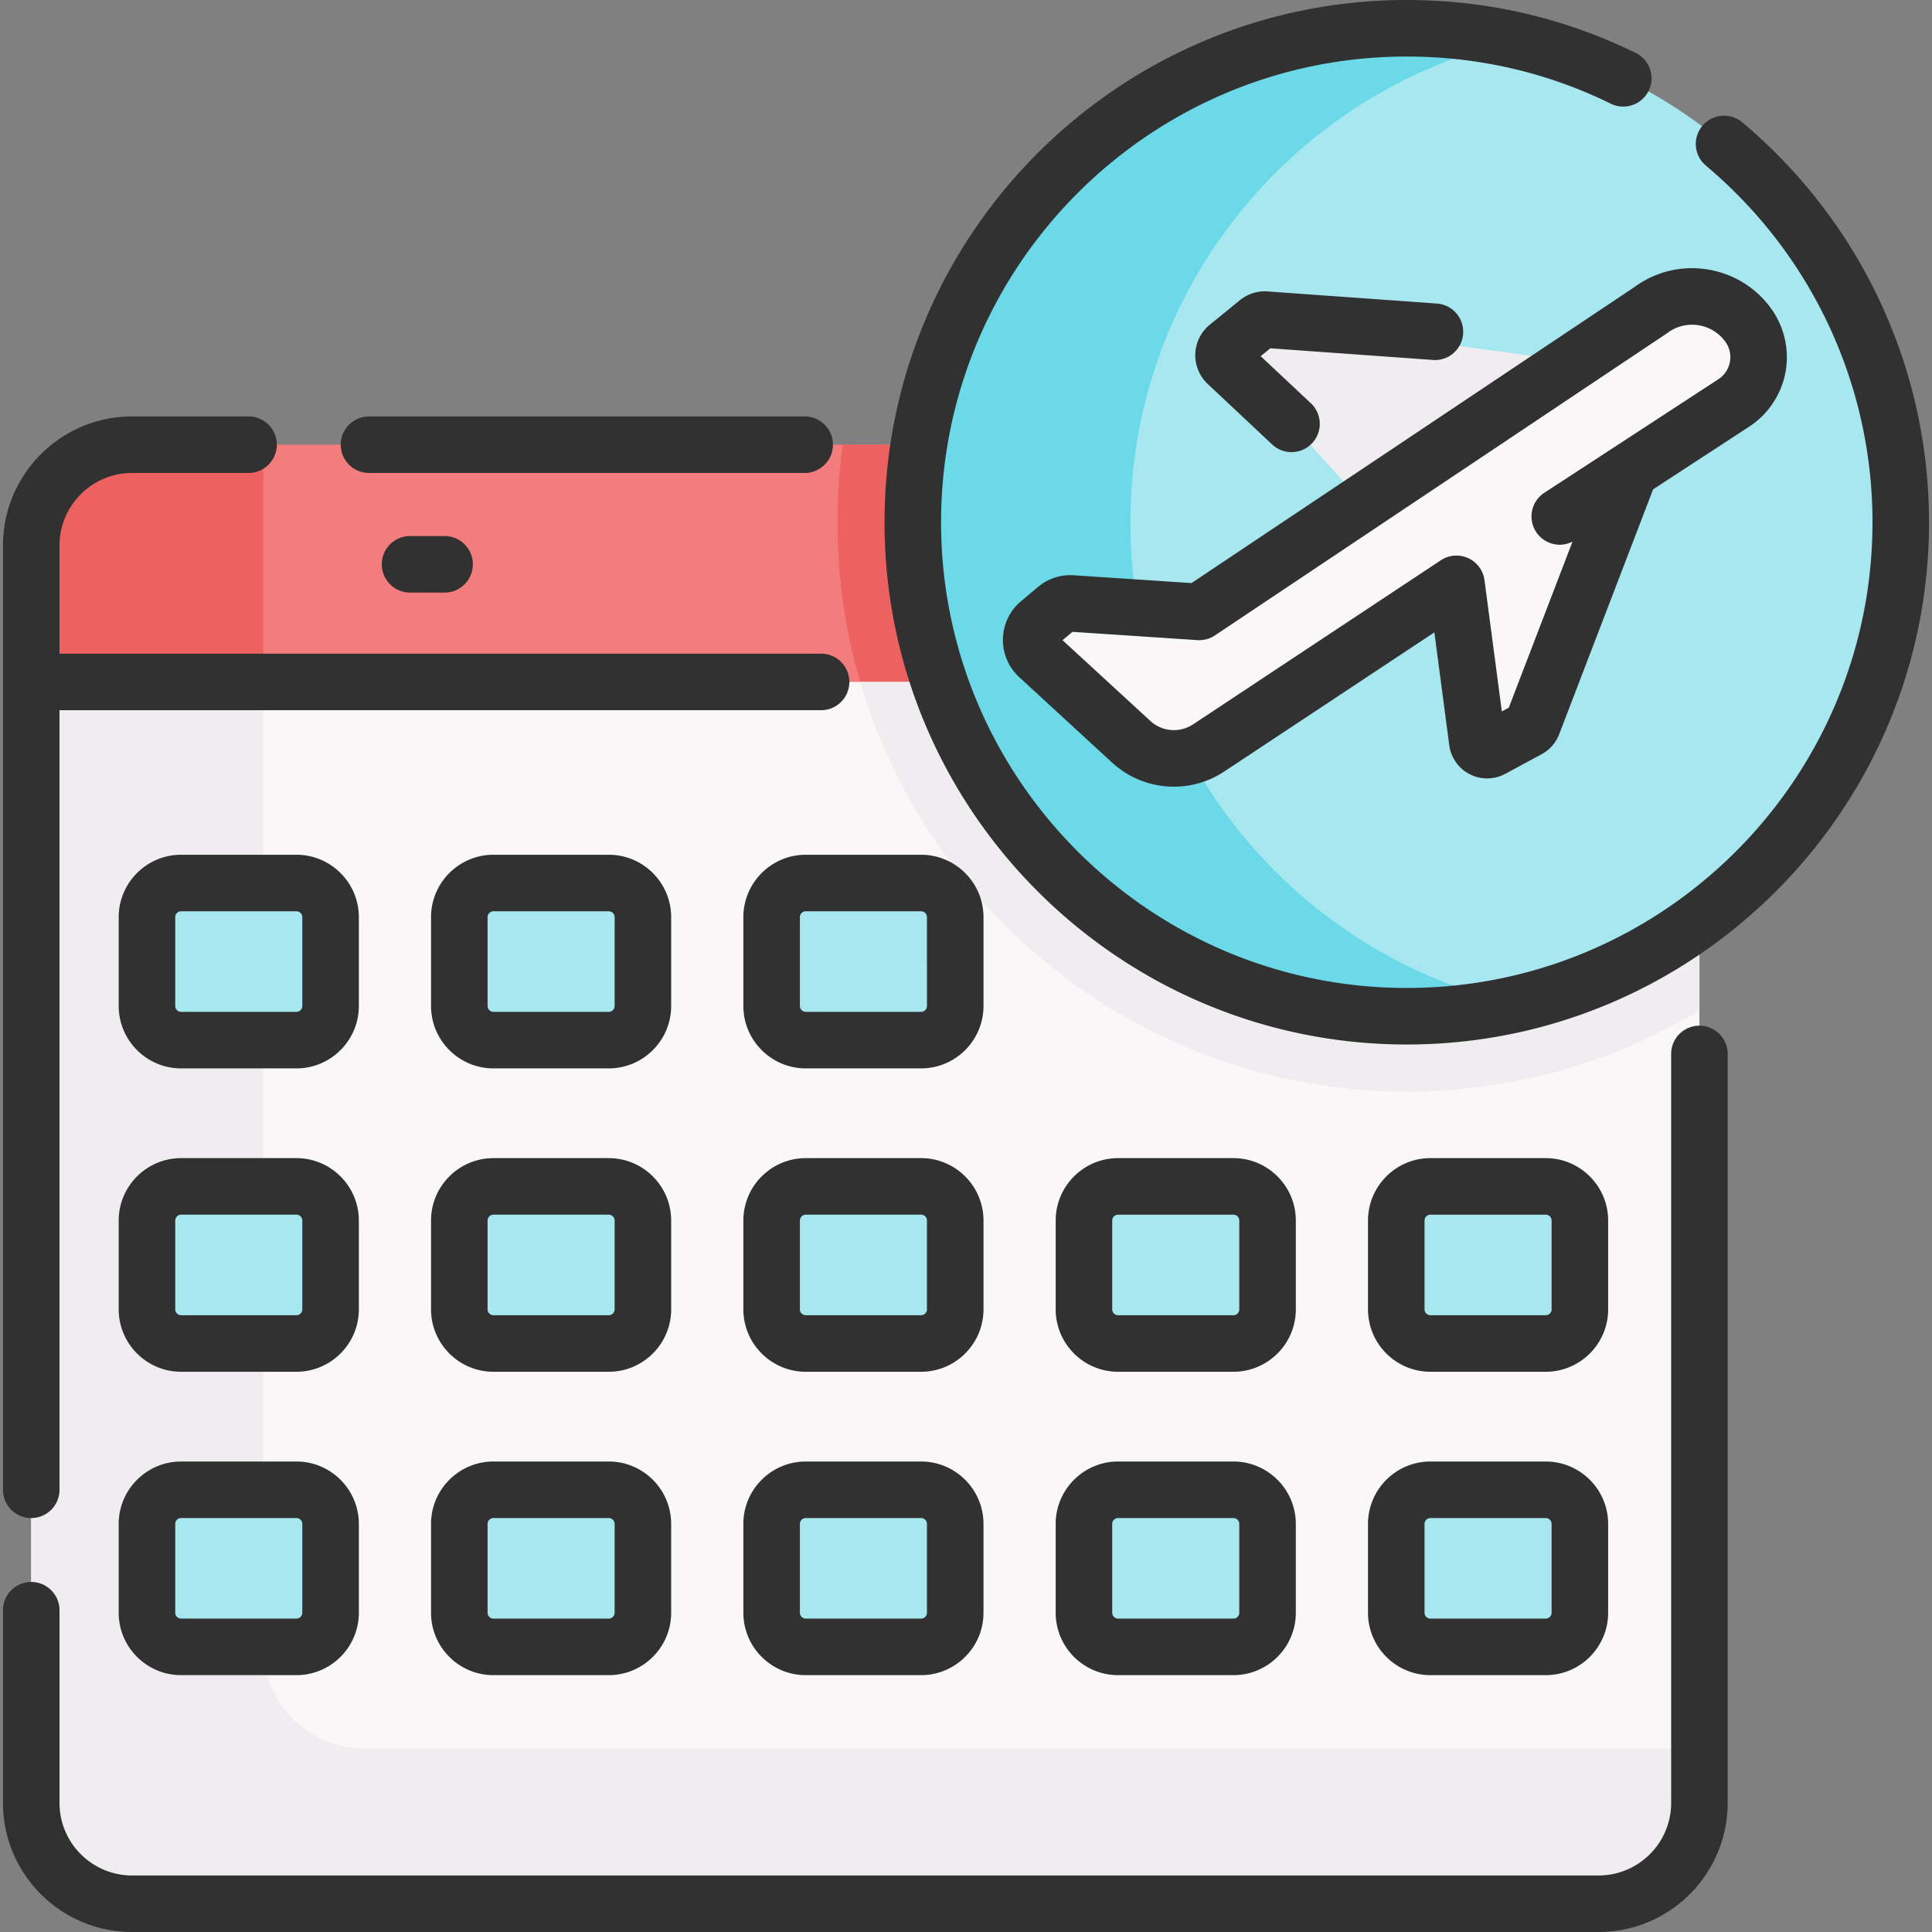 <svg xmlns="http://www.w3.org/2000/svg" version="1.1" xmlns:xlink="http://www.w3.org/1999/xlink" width="512" height="512" x="0" y="0" viewBox="0 0 512.604 512.604" style="enable-background:new 0 0 512 512" xml:space="preserve" class=""><rect x="0" y="0" width="512.604" height="512.604" fill="#808080" stroke="none"/><g><path fill="#f37c7c" d="M35.046 117.985c-14.78 0-26.76 11.98-26.76 26.75v36.2l40.418 33.789h358.461l43.73-33.789v-62.95z" opacity="1" data-original="#f37c7c" class=""></path><path fill="#ee6161" d="M222.187 138.565c0 27.757 7.533 53.784 20.65 76.159h164.329l43.73-33.789v-62.95H223.594a151.743 151.743 0 0 0-1.407 20.58zM69.846 117.985h-34.8c-14.78 0-26.76 11.98-26.76 26.75v36.2l40.418 33.789h21.142z" opacity="1" data-original="#ee6161"></path><path fill="#f9f7f8" d="M450.896 180.935v297.42c0 14.77-11.98 26.75-26.75 26.75h-389.1c-14.78 0-26.76-11.98-26.76-26.75v-297.42z" opacity="1" data-original="#f9f7f8"></path><path fill="#efedef" d="M96.606 463.914c-14.78 0-26.76-11.98-26.76-26.75V180.936H8.286v297.42c0 14.77 11.98 26.75 26.76 26.75h389.1c14.77 0 26.75-11.98 26.75-26.75v-14.441H96.606z" opacity="1" data-original="#efedef" class=""></path><g fill="#a6e7f0"><path d="M78.646 436.956H48.057a9.064 9.064 0 0 1-9.064-9.064v-23.558a9.064 9.064 0 0 1 9.064-9.064h30.589a9.064 9.064 0 0 1 9.064 9.064v23.558c-.001 5.006-4.059 9.064-9.064 9.064zM161.513 436.956h-30.589a9.064 9.064 0 0 1-9.064-9.064v-23.558a9.064 9.064 0 0 1 9.064-9.064h30.589a9.064 9.064 0 0 1 9.064 9.064v23.558a9.064 9.064 0 0 1-9.064 9.064zM244.38 436.956h-30.589a9.064 9.064 0 0 1-9.064-9.064v-23.558a9.064 9.064 0 0 1 9.064-9.064h30.589a9.064 9.064 0 0 1 9.064 9.064v23.558a9.064 9.064 0 0 1-9.064 9.064zM327.248 436.956h-30.589a9.064 9.064 0 0 1-9.064-9.064v-23.558a9.064 9.064 0 0 1 9.064-9.064h30.589a9.064 9.064 0 0 1 9.064 9.064v23.558a9.065 9.065 0 0 1-9.064 9.064zM410.115 436.956h-30.589a9.064 9.064 0 0 1-9.064-9.064v-23.558a9.064 9.064 0 0 1 9.064-9.064h30.589a9.064 9.064 0 0 1 9.064 9.064v23.558a9.064 9.064 0 0 1-9.064 9.064zM78.646 356.462H48.057a9.064 9.064 0 0 1-9.064-9.064V323.84a9.064 9.064 0 0 1 9.064-9.064h30.589a9.064 9.064 0 0 1 9.064 9.064v23.558c-.001 5.006-4.059 9.064-9.064 9.064zM161.513 356.462h-30.589a9.064 9.064 0 0 1-9.064-9.064V323.84a9.064 9.064 0 0 1 9.064-9.064h30.589a9.064 9.064 0 0 1 9.064 9.064v23.558a9.064 9.064 0 0 1-9.064 9.064zM244.38 356.462h-30.589a9.064 9.064 0 0 1-9.064-9.064V323.84a9.064 9.064 0 0 1 9.064-9.064h30.589a9.064 9.064 0 0 1 9.064 9.064v23.558a9.064 9.064 0 0 1-9.064 9.064zM327.248 356.462h-30.589a9.064 9.064 0 0 1-9.064-9.064V323.84a9.064 9.064 0 0 1 9.064-9.064h30.589a9.064 9.064 0 0 1 9.064 9.064v23.558a9.065 9.065 0 0 1-9.064 9.064zM410.115 356.462h-30.589a9.064 9.064 0 0 1-9.064-9.064V323.84a9.064 9.064 0 0 1 9.064-9.064h30.589a9.064 9.064 0 0 1 9.064 9.064v23.558a9.064 9.064 0 0 1-9.064 9.064zM78.646 275.968H48.057a9.064 9.064 0 0 1-9.064-9.064v-23.558a9.064 9.064 0 0 1 9.064-9.064h30.589a9.064 9.064 0 0 1 9.064 9.064v23.558c-.001 5.006-4.059 9.064-9.064 9.064zM161.513 275.968h-30.589a9.064 9.064 0 0 1-9.064-9.064v-23.558a9.064 9.064 0 0 1 9.064-9.064h30.589a9.064 9.064 0 0 1 9.064 9.064v23.558a9.064 9.064 0 0 1-9.064 9.064zM244.38 275.968h-30.589a9.064 9.064 0 0 1-9.064-9.064v-23.558a9.064 9.064 0 0 1 9.064-9.064h30.589a9.064 9.064 0 0 1 9.064 9.064v23.558a9.064 9.064 0 0 1-9.064 9.064z" fill="#a6e7f0" opacity="1" data-original="#a6e7f0" class=""></path></g><path fill="#efedef" d="M373.251 289.63c28.373 0 54.94-7.869 77.645-21.529v-87.165H228.244c18.361 62.736 76.414 108.694 145.007 108.694z" opacity="1" data-original="#efedef" class=""></path><circle cx="373.251" cy="138.565" r="131.065" fill="#a6e7f0" opacity="1" data-original="#a6e7f0" class=""></circle><path fill="#6bd9e7" d="M299.923 138.565c0-62.353 43.752-114.685 102.178-127.869a130.764 130.764 0 0 0-28.85-3.196c-72.269 0-131.065 58.795-131.065 131.064S300.982 269.63 373.251 269.63c9.916 0 19.601-1.112 28.893-3.209-58.426-13.185-102.221-65.503-102.221-127.856z" opacity="1" data-original="#6bd9e7" class=""></path><path fill="#efedef" d="M335.799 84.804a2.96 2.96 0 0 0-2.081.657l-7.986 6.5a2.961 2.961 0 0 0-.157 4.457l17.095 16.042s30.953 34.444 30.582 33.451 68.621-46.661 68.621-46.661z" opacity="1" data-original="#efedef" class=""></path><path fill="#f9f7f8" d="M463.786 86.175c4.92 6.71 3.2 16.18-3.77 20.73l-27.54 17.96-25.8 67.26c-.22.59-.65 1.08-1.21 1.38l-9.64 5.21c-1.62.87-3.62-.15-3.87-1.98l-5.52-41.83-65.73 43.53a16.75 16.75 0 0 1-20.58-1.64l-24.62-22.65c-2.63-2.41-2.53-6.58.2-8.87l4.51-3.79a5.919 5.919 0 0 1 4.19-1.37l33.77 2.24 119.75-80.03a18.28 18.28 0 0 1 11.01-3.67c5.66 0 11.24 2.6 14.85 7.52z" opacity="1" data-original="#f9f7f8"></path><path d="M450.896 272.139a7.5 7.5 0 0 0-7.5 7.5v198.713c0 10.616-8.637 19.253-19.253 19.253H35.042c-10.616 0-19.253-8.637-19.253-19.253v-51.118c0-4.143-3.358-7.5-7.5-7.5s-7.5 3.357-7.5 7.5v51.118c0 18.887 15.366 34.253 34.253 34.253h389.101c18.887 0 34.253-15.366 34.253-34.253V279.639a7.5 7.5 0 0 0-7.5-7.5zM8.288 402.771a7.5 7.5 0 0 0 7.5-7.5V188.433h202.064c4.142 0 7.5-3.357 7.5-7.5s-3.358-7.5-7.5-7.5H15.788V144.74c0-10.616 8.637-19.253 19.253-19.253h30.902c4.142 0 7.5-3.357 7.5-7.5s-3.358-7.5-7.5-7.5H35.042c-18.887 0-34.253 15.366-34.253 34.253v250.531a7.499 7.499 0 0 0 7.499 7.5z" fill="#313131" opacity="1" data-original="#000000" class=""></path><path d="M97.906 125.486h115.59c4.142 0 7.5-3.357 7.5-7.5s-3.358-7.5-7.5-7.5H97.906c-4.142 0-7.5 3.357-7.5 7.5s3.358 7.5 7.5 7.5zM108.8 142.225c-4.142 0-7.5 3.357-7.5 7.5s3.358 7.5 7.5 7.5h9.156c4.142 0 7.5-3.357 7.5-7.5s-3.358-7.5-7.5-7.5zM78.646 387.771H48.057c-9.133 0-16.563 7.431-16.563 16.563v23.558c0 9.133 7.43 16.563 16.563 16.563h30.589c9.133 0 16.564-7.431 16.564-16.563v-23.558c-.001-9.133-7.431-16.563-16.564-16.563zm1.563 40.121c0 .862-.702 1.563-1.564 1.563H48.057a1.565 1.565 0 0 1-1.563-1.563v-23.558c0-.862.701-1.563 1.563-1.563h30.589c.862 0 1.564.701 1.564 1.563v23.558zM161.513 387.771h-30.589c-9.133 0-16.563 7.431-16.563 16.563v23.558c0 9.133 7.43 16.563 16.563 16.563h30.589c9.133 0 16.563-7.431 16.563-16.563v-23.558c.001-9.133-7.43-16.563-16.563-16.563zm1.564 40.121c0 .862-.701 1.563-1.563 1.563h-30.589a1.565 1.565 0 0 1-1.563-1.563v-23.558c0-.862.701-1.563 1.563-1.563h30.589c.862 0 1.563.701 1.563 1.563zM244.38 387.771h-30.589c-9.133 0-16.563 7.431-16.563 16.563v23.558c0 9.133 7.43 16.563 16.563 16.563h30.589c9.133 0 16.563-7.431 16.563-16.563v-23.558c.001-9.133-7.429-16.563-16.563-16.563zm1.564 40.121c0 .862-.701 1.563-1.563 1.563h-30.589a1.565 1.565 0 0 1-1.563-1.563v-23.558c0-.862.701-1.563 1.563-1.563h30.589c.862 0 1.563.701 1.563 1.563zM280.096 427.892c0 9.133 7.43 16.563 16.563 16.563h30.589c9.133 0 16.563-7.431 16.563-16.563v-23.558c0-9.133-7.43-16.563-16.563-16.563h-30.589c-9.133 0-16.563 7.431-16.563 16.563zm15-23.558c0-.862.701-1.563 1.563-1.563h30.589c.862 0 1.563.701 1.563 1.563v23.558c0 .862-.701 1.563-1.563 1.563h-30.589a1.565 1.565 0 0 1-1.563-1.563zM362.963 427.892c0 9.133 7.43 16.563 16.563 16.563h30.589c9.133 0 16.563-7.431 16.563-16.563v-23.558c0-9.133-7.43-16.563-16.563-16.563h-30.589c-9.133 0-16.563 7.431-16.563 16.563zm15-23.558c0-.862.701-1.563 1.563-1.563h30.589c.862 0 1.563.701 1.563 1.563v23.558c0 .862-.701 1.563-1.563 1.563h-30.589a1.565 1.565 0 0 1-1.563-1.563zM95.209 323.841c0-9.133-7.431-16.563-16.564-16.563H48.057c-9.133 0-16.563 7.431-16.563 16.563v23.558c0 9.133 7.43 16.563 16.563 16.563h30.589c9.133 0 16.564-7.431 16.564-16.563v-23.558zm-15 23.557c0 .862-.702 1.563-1.564 1.563H48.057a1.565 1.565 0 0 1-1.563-1.563V323.84c0-.862.701-1.563 1.563-1.563h30.589c.862 0 1.564.701 1.564 1.563v23.558zM178.077 323.841c0-9.133-7.43-16.563-16.563-16.563h-30.589c-9.133 0-16.563 7.431-16.563 16.563v23.558c0 9.133 7.43 16.563 16.563 16.563h30.589c9.133 0 16.563-7.431 16.563-16.563zm-15 23.557c0 .862-.701 1.563-1.563 1.563h-30.589a1.565 1.565 0 0 1-1.563-1.563V323.84c0-.862.701-1.563 1.563-1.563h30.589c.862 0 1.563.701 1.563 1.563zM260.944 323.841c0-9.133-7.43-16.563-16.563-16.563h-30.589c-9.133 0-16.563 7.431-16.563 16.563v23.558c0 9.133 7.43 16.563 16.563 16.563h30.589c9.133 0 16.563-7.431 16.563-16.563zm-15 23.557c0 .862-.701 1.563-1.563 1.563h-30.589a1.565 1.565 0 0 1-1.563-1.563V323.84c0-.862.701-1.563 1.563-1.563h30.589c.862 0 1.563.701 1.563 1.563zM296.659 363.962h30.589c9.133 0 16.563-7.431 16.563-16.563v-23.558c0-9.133-7.43-16.563-16.563-16.563h-30.589c-9.133 0-16.563 7.431-16.563 16.563v23.558c0 9.132 7.43 16.563 16.563 16.563zm-1.563-40.121c0-.862.701-1.563 1.563-1.563h30.589c.862 0 1.563.701 1.563 1.563v23.558c0 .862-.701 1.563-1.563 1.563h-30.589a1.565 1.565 0 0 1-1.563-1.563zM379.526 363.962h30.589c9.133 0 16.563-7.431 16.563-16.563v-23.558c0-9.133-7.43-16.563-16.563-16.563h-30.589c-9.133 0-16.563 7.431-16.563 16.563v23.558c0 9.132 7.43 16.563 16.563 16.563zm-1.563-40.121c0-.862.701-1.563 1.563-1.563h30.589c.862 0 1.563.701 1.563 1.563v23.558c0 .862-.701 1.563-1.563 1.563h-30.589a1.565 1.565 0 0 1-1.563-1.563zM95.209 243.347c0-9.133-7.431-16.563-16.564-16.563H48.057c-9.133 0-16.563 7.431-16.563 16.563v23.558c0 9.134 7.43 16.564 16.563 16.564h30.589c9.133 0 16.564-7.431 16.564-16.564v-23.558zm-15 23.557c0 .862-.702 1.564-1.564 1.564H48.057a1.565 1.565 0 0 1-1.563-1.564v-23.558c0-.862.701-1.563 1.563-1.563h30.589c.862 0 1.564.701 1.564 1.563v23.558zM178.077 243.347c0-9.133-7.43-16.563-16.563-16.563h-30.589c-9.133 0-16.563 7.431-16.563 16.563v23.558c0 9.134 7.43 16.564 16.563 16.564h30.589c9.133 0 16.563-7.431 16.563-16.564zm-15 23.557c0 .862-.701 1.564-1.563 1.564h-30.589a1.565 1.565 0 0 1-1.563-1.564v-23.558c0-.862.701-1.563 1.563-1.563h30.589c.862 0 1.563.701 1.563 1.563zM260.944 243.347c0-9.133-7.43-16.563-16.563-16.563h-30.589c-9.133 0-16.563 7.431-16.563 16.563v23.558c0 9.134 7.43 16.564 16.563 16.564h30.589c9.133 0 16.563-7.431 16.563-16.564zm-15 23.557c0 .862-.701 1.564-1.563 1.564h-30.589a1.565 1.565 0 0 1-1.563-1.564v-23.558c0-.862.701-1.563 1.563-1.563h30.589c.862 0 1.563.701 1.563 1.563zM462.266 32.459a7.497 7.497 0 0 0-10.567.918 7.499 7.499 0 0 0 .917 10.566c28.09 23.602 44.2 58.089 44.2 94.621 0 68.134-55.431 123.565-123.565 123.565s-123.565-55.432-123.565-123.565S305.118 15 373.251 15c18.953 0 37.156 4.203 54.103 12.493a7.5 7.5 0 1 0 6.591-13.474C414.929 4.717 394.509 0 373.251 0c-76.405 0-138.565 62.16-138.565 138.564 0 76.405 62.16 138.565 138.565 138.565s138.565-62.16 138.565-138.565c0-40.973-18.06-79.647-49.55-106.105z" fill="#313131" opacity="1" data-original="#000000" class=""></path><path d="M380.182 95.503c4.139.316 7.721-2.813 8.017-6.944a7.5 7.5 0 0 0-6.945-8.017l-44.921-3.22a10.443 10.443 0 0 0-7.35 2.322l-7.986 6.5a10.46 10.46 0 0 0-.555 15.742l17.095 16.042a7.476 7.476 0 0 0 5.131 2.031 7.5 7.5 0 0 0 5.134-12.969l-13.31-12.49 2.565-2.088z" fill="#313131" opacity="1" data-original="#000000" class=""></path><path d="M284.903 152.633a13.33 13.33 0 0 0-9.505 3.108l-4.513 3.787a13.413 13.413 0 0 0-.459 20.142l24.623 22.646a24.194 24.194 0 0 0 16.409 6.411c4.636 0 9.297-1.332 13.391-4.043l55.72-36.898 3.956 29.935a10.135 10.135 0 0 0 5.441 7.7 10.134 10.134 0 0 0 9.428-.109l9.645-5.21a10.137 10.137 0 0 0 4.643-5.287l24.932-64.991 25.5-16.635c5.042-3.289 8.551-8.572 9.627-14.495s-.348-12.103-3.909-16.955c-4.12-5.615-10.182-9.271-17.07-10.296-6.815-1.012-13.61.674-19.154 4.753l-117.475 78.508zm37.444 15.957 119.747-80.026c.111-.074.22-.15.326-.23a10.823 10.823 0 0 1 8.134-2.055c2.898.432 5.45 1.97 7.183 4.333a6.937 6.937 0 0 1 1.245 5.398 6.944 6.944 0 0 1-3.065 4.615l-46.172 30.12a7.5 7.5 0 0 0 4.105 13.782 7.45 7.45 0 0 0 3.373-.823l-16.901 44.057-1.85.999-4.603-34.836a7.504 7.504 0 0 0-4.328-5.844 7.509 7.509 0 0 0-7.249.573l-65.725 43.524a9.23 9.23 0 0 1-11.364-.903l-23.289-21.419 2.637-2.213 33.132 2.195a7.538 7.538 0 0 0 4.664-1.247z" fill="#313131" opacity="1" data-original="#000000" class=""></path></g></svg>